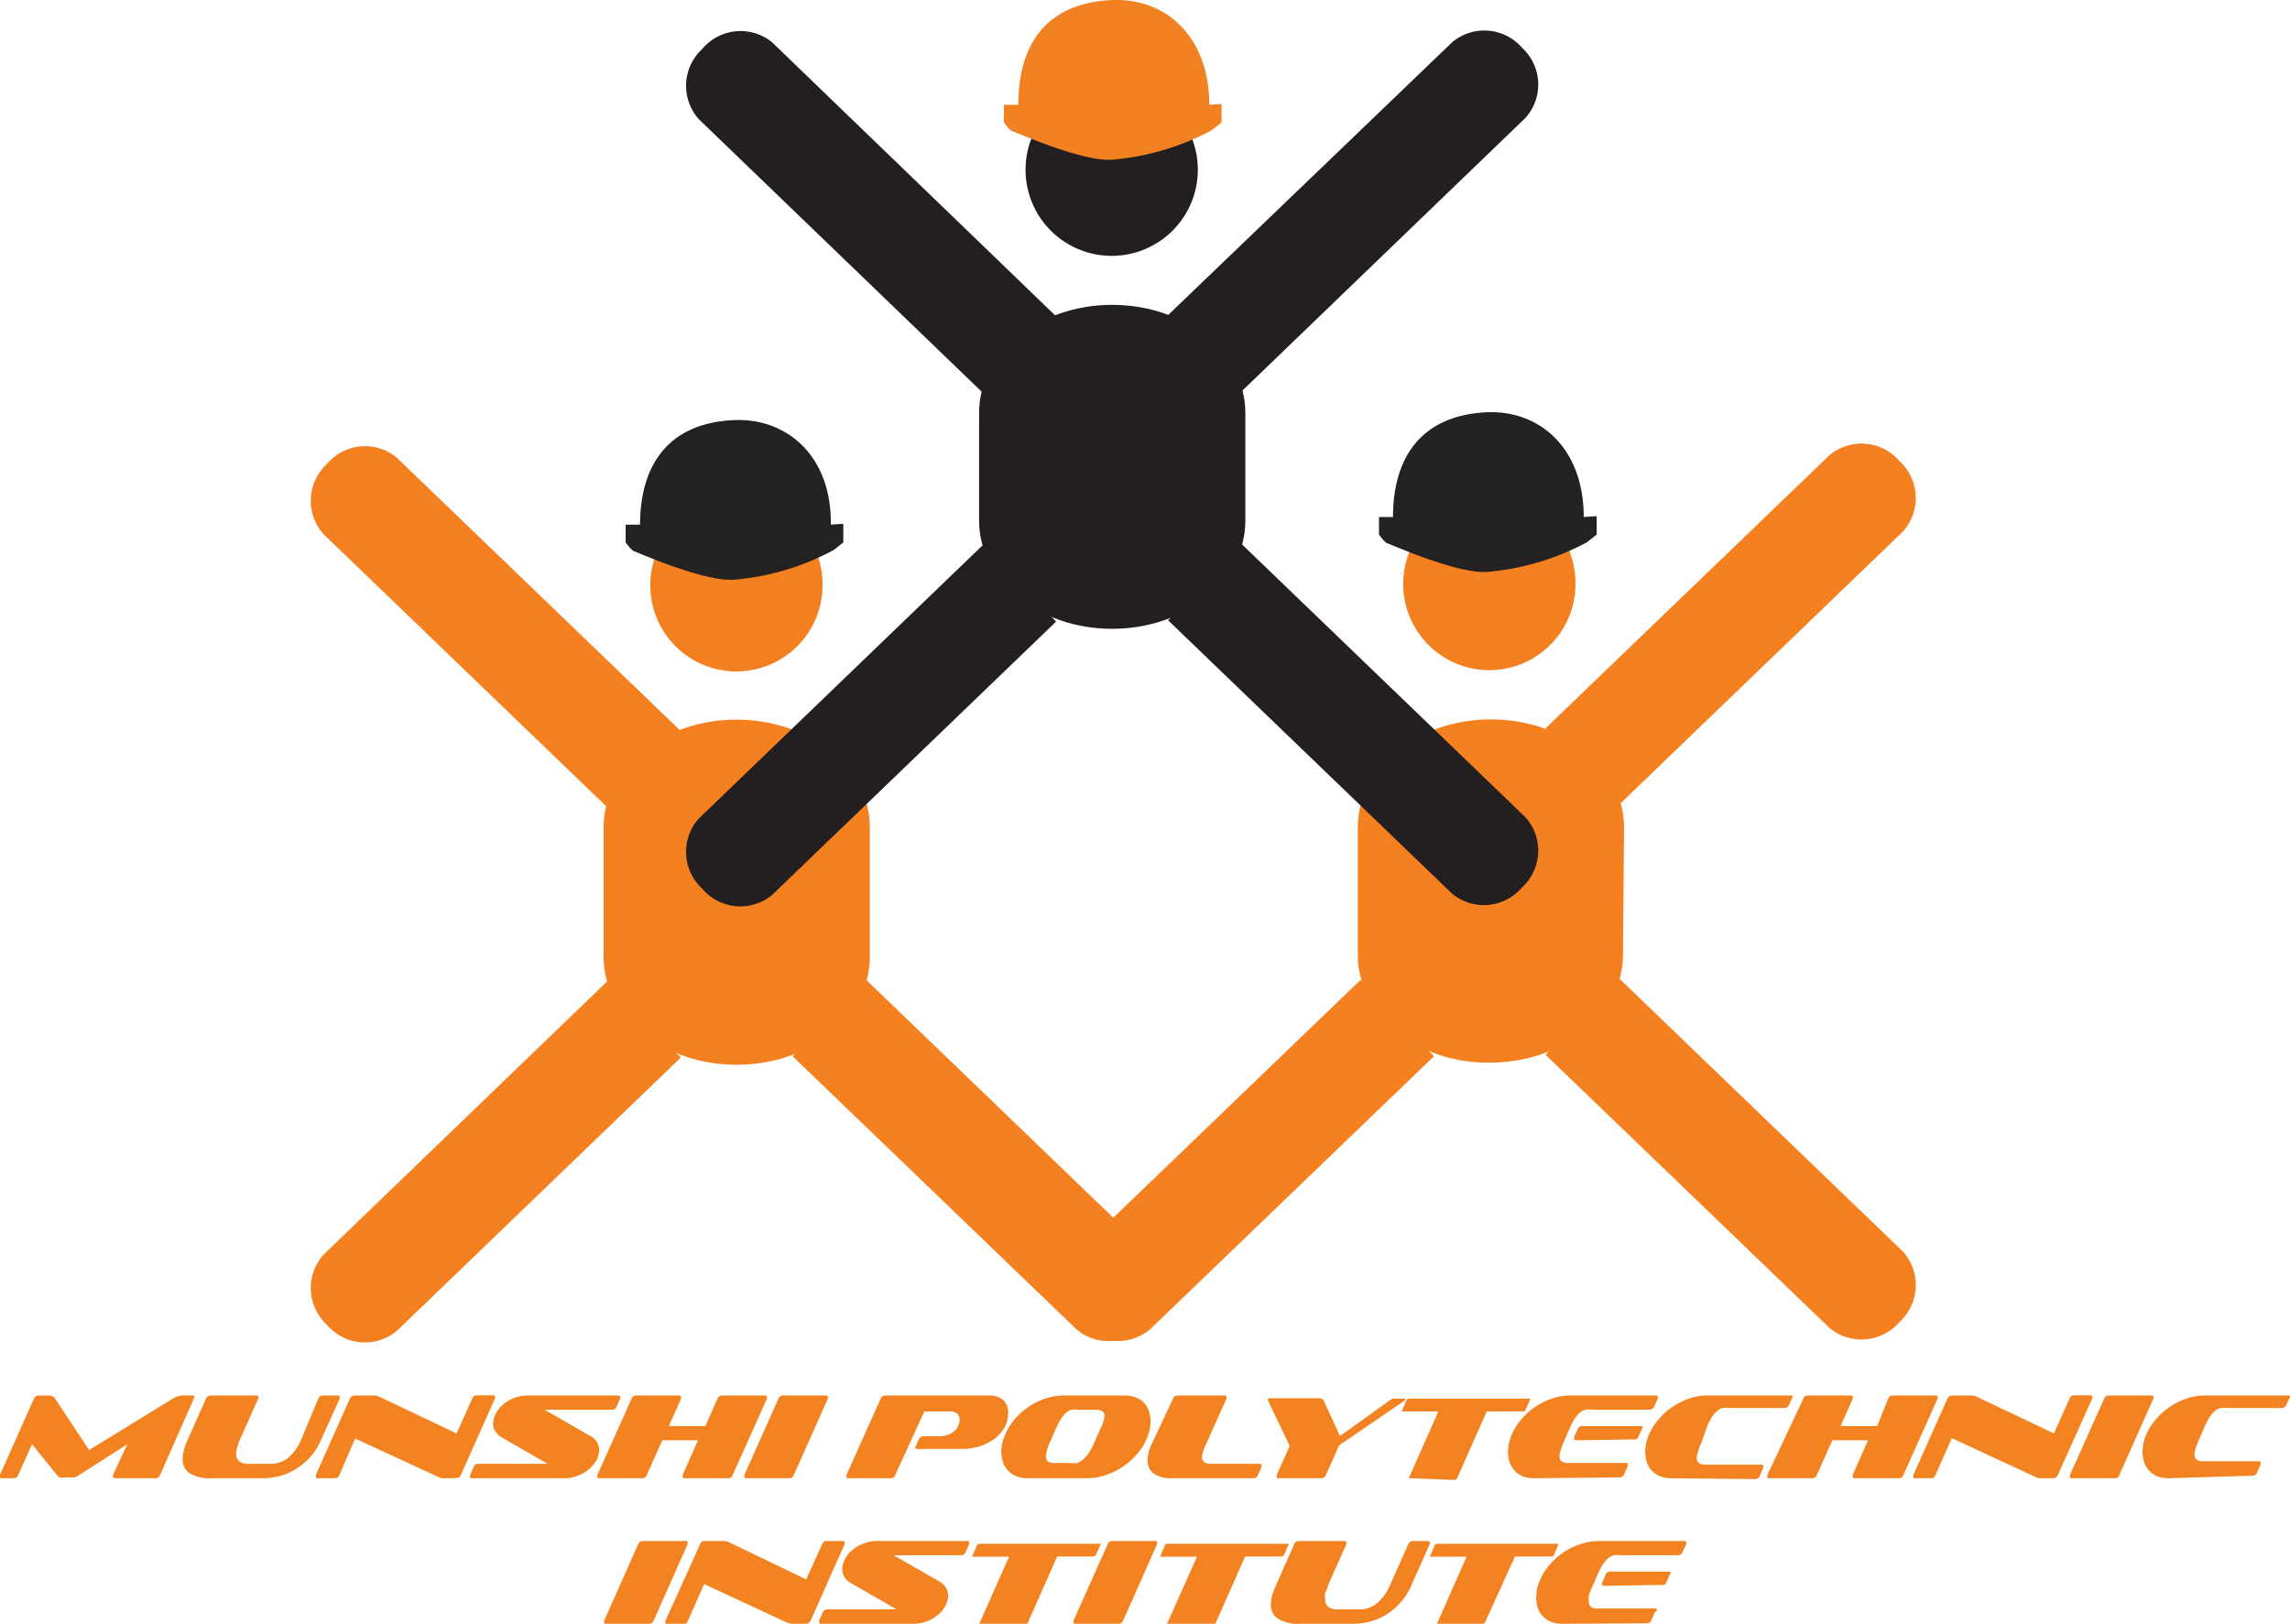 <svg xmlns="http://www.w3.org/2000/svg" viewBox="0 0 107.94 76.54"><defs><style>.cls-1{fill:#f48020;}.cls-2{fill:#231f20;}.cls-3{fill:#242122;}.cls-4{fill:#f28121;}.cls-5{fill:#f38220;}</style></defs><g id="Layer_2" data-name="Layer 2"><g id="Layer_1-2" data-name="Layer 1"><path class="cls-1" d="M41,45.1c0,2.82-2.81,5.09-6.28,5.09h0c-3.46,0-6.27-2.27-6.27-5.09V39c0-2.8,2.81-5.08,6.27-5.08h0C38.2,33.93,41,36.21,41,39Z"></path><path class="cls-1" d="M38.77,27.53a4.06,4.06,0,1,1-4.07-4A4,4,0,0,1,38.77,27.53Z"></path><path class="cls-1" d="M40.83,46.19,54.21,59.07a2.36,2.36,0,0,1-.16,3.31h0a2.34,2.34,0,0,1-3.3.29L37.36,49.79Z"></path><path class="cls-1" d="M28.63,46.25,15.25,59.14a2.36,2.36,0,0,0,.16,3.31h0a2.35,2.35,0,0,0,3.3.28L32.09,49.85Z"></path><path class="cls-1" d="M28.63,38.06,15.25,25.18a2.36,2.36,0,0,1,.16-3.31h0a2.34,2.34,0,0,1,3.3-.29L32.09,34.46Z"></path><path class="cls-1" d="M76.5,45c0,2.81-2.81,5.09-6.28,5.09h0C66.77,50.13,64,47.85,64,45V39c0-2.81,2.82-5.09,6.27-5.09h0c3.47,0,6.28,2.28,6.28,5.09Z"></path><path class="cls-1" d="M74.26,27.47a4.06,4.06,0,1,1-4.07-4A4,4,0,0,1,74.26,27.47Z"></path><path class="cls-1" d="M76.32,37.93,89.7,25.05a2.36,2.36,0,0,0-.16-3.31h0a2.36,2.36,0,0,0-3.3-.29L72.85,34.33Z"></path><path class="cls-1" d="M76.32,46.12,89.7,59a2.36,2.36,0,0,1-.16,3.31h0a2.36,2.36,0,0,1-3.3.29L72.85,49.72Z"></path><path class="cls-1" d="M64.13,46.19,50.74,59.07a2.36,2.36,0,0,0,.16,3.31h0a2.36,2.36,0,0,0,3.3.29L67.59,49.79Z"></path><path class="cls-2" d="M58.7,24.55c0,2.81-2.81,5.09-6.28,5.09h0c-3.46,0-6.27-2.28-6.27-5.09V19.46c0-2.81,2.81-5.09,6.27-5.09h0c3.47,0,6.28,2.28,6.28,5.09Z"></path><path class="cls-2" d="M56.46,8a4.06,4.06,0,0,1-8.12,0,4.06,4.06,0,0,1,8.12,0Z"></path><path class="cls-2" d="M58.52,18.45,71.9,5.56a2.35,2.35,0,0,0-.16-3.31h0A2.35,2.35,0,0,0,68.44,2L55.06,14.85Z"></path><path class="cls-2" d="M58.52,25.64,71.9,38.52a2.35,2.35,0,0,1-.16,3.31h0a2.35,2.35,0,0,1-3.3.29L55.06,29.24Z"></path><path class="cls-2" d="M46.32,25.7,32.94,38.58a2.36,2.36,0,0,0,.16,3.31h0a2.35,2.35,0,0,0,3.3.29L49.78,29.3Z"></path><path class="cls-2" d="M46.32,18.51,32.94,5.62a2.36,2.36,0,0,1,.16-3.31h0A2.35,2.35,0,0,1,36.4,2L49.78,14.91Z"></path><path class="cls-3" d="M39.16,24.73c.05-3.17-2-5-4.49-4.93-3.24.11-4.5,2.21-4.5,4.93h-.68v.84s.28.38.39.41,3.41,1.5,4.79,1.34a12,12,0,0,0,4.62-1.39l.46-.36v-.88Z"></path><path class="cls-3" d="M74.65,24.37c0-3.18-2-5-4.49-4.94-3.24.12-4.5,2.21-4.5,4.94H65v.83s.28.39.39.41,3.41,1.51,4.79,1.34a12,12,0,0,0,4.62-1.39l.46-.36v-.87Z"></path><path class="cls-4" d="M57,4.94c0-3.18-2-5-4.5-4.94C49.21.11,48,2.21,48,4.94h-.68v.83s.28.39.39.41,3.41,1.51,4.79,1.34a12.06,12.06,0,0,0,4.63-1.39l.45-.36V4.9Z"></path><path class="cls-5" d="M5.44,69.68c-.07,0-.11,0-.11-.07a.18.18,0,0,1,0-.09L6,68.08,3.74,69.52a.73.73,0,0,1-.23.12.5.5,0,0,1-.19,0H3a.33.33,0,0,1-.17,0,.29.29,0,0,1-.15-.12L1.51,68.08.86,69.52a.22.22,0,0,1-.22.16H.11c-.07,0-.11,0-.11-.07a.29.29,0,0,1,0-.09l1.6-3.59a.24.24,0,0,1,.23-.15H2.3a.34.34,0,0,1,.3.15l1.6,2.42,3.94-2.42a1,1,0,0,1,.47-.15h.46c.07,0,.1,0,.1.07v0s0,0,0,0L7.55,69.52a.23.23,0,0,1-.22.16Z"></path><path class="cls-5" d="M10,69.68a1.86,1.86,0,0,1-1.07-.24.79.79,0,0,1-.32-.67,1.62,1.62,0,0,1,.06-.41,2.79,2.79,0,0,1,.17-.48l.87-1.95a.23.23,0,0,1,.22-.15h2.14c.07,0,.1,0,.1.07a.13.13,0,0,1,0,.08l-.87,1.95a3.66,3.66,0,0,0-.12.35,1.1,1.1,0,0,0-.05.29.43.43,0,0,0,.15.36.7.7,0,0,0,.46.12h1a1.33,1.33,0,0,0,.85-.29,2.31,2.31,0,0,0,.6-.83L15,65.93a.23.23,0,0,1,.22-.15h.69c.07,0,.1,0,.1.07a.25.25,0,0,1,0,.08l-.88,1.95a3.06,3.06,0,0,1-.43.71,3,3,0,0,1-.61.56,2.85,2.85,0,0,1-.78.39,3,3,0,0,1-.92.14Z"></path><path class="cls-5" d="M21.14,69.68l-.3,0a1.3,1.3,0,0,1-.27-.1l-3.83-1.77L16,69.52a.22.22,0,0,1-.22.16H15c-.08,0-.11,0-.11-.07a.29.29,0,0,1,0-.09l1.6-3.59a.23.23,0,0,1,.22-.15h1a1.49,1.49,0,0,1,.26.1l3.55,1.69.74-1.65a.23.23,0,0,1,.22-.15h.74c.07,0,.11,0,.11.07a.16.16,0,0,1,0,.08l-1.6,3.59a.22.22,0,0,1-.22.16Z"></path><path class="cls-5" d="M22.26,69.68c-.07,0-.1,0-.1-.07a.51.51,0,0,1,0-.09l.16-.36a.23.23,0,0,1,.23-.16h3.26l-2.12-1.22a.92.92,0,0,1-.35-.32.66.66,0,0,1-.1-.34,1.16,1.16,0,0,1,.13-.49,1.41,1.41,0,0,1,.35-.43,2,2,0,0,1,.52-.31,2.08,2.08,0,0,1,.66-.11h4.22c.07,0,.11,0,.11.07a.16.16,0,0,1,0,.08l-.16.36a.23.23,0,0,1-.22.16H25.67l2.12,1.22a.84.84,0,0,1,.36.33.72.72,0,0,1,.09.34,1.07,1.07,0,0,1-.12.48,1.58,1.58,0,0,1-.35.43,1.72,1.72,0,0,1-.53.31,1.76,1.76,0,0,1-.66.12Z"></path><path class="cls-5" d="M32.29,69.68c-.07,0-.11,0-.11-.07a.16.16,0,0,1,0-.09l.72-1.63H31.22l-.73,1.63a.23.23,0,0,1-.22.16h-2c-.08,0-.11,0-.11-.07a.29.29,0,0,1,0-.09l1.61-3.59a.22.22,0,0,1,.22-.15h2c.07,0,.11,0,.11.07a.16.16,0,0,1,0,.08l-.57,1.29h1.72l.57-1.29a.22.22,0,0,1,.22-.15h2c.07,0,.11,0,.11.07a.31.31,0,0,1,0,.08l-1.61,3.59a.21.21,0,0,1-.21.16Z"></path><path class="cls-5" d="M35.19,69.68c-.07,0-.1,0-.1-.07a.18.18,0,0,1,0-.09l1.6-3.59a.23.23,0,0,1,.22-.15h2c.07,0,.11,0,.11.07a.16.16,0,0,1,0,.08l-1.6,3.59a.22.22,0,0,1-.21.16Z"></path><path class="cls-5" d="M43.24,68.3c-.06,0-.1,0-.1-.08v0l0,0,.16-.36a.24.24,0,0,1,.22-.16h.73a1.17,1.17,0,0,0,.38-.05.91.91,0,0,0,.31-.16.72.72,0,0,0,.21-.25.77.77,0,0,0,.08-.34.34.34,0,0,0-.13-.28.54.54,0,0,0-.33-.09H43.57L42.2,69.52a.22.22,0,0,1-.22.16H40c-.07,0-.1,0-.1-.07a.34.34,0,0,1,0-.09l1.61-3.59a.23.23,0,0,1,.22-.15h4.88a1,1,0,0,1,.67.21.77.77,0,0,1,.24.6,1.41,1.41,0,0,1-.18.71,1.8,1.8,0,0,1-.49.54,2.47,2.47,0,0,1-.69.34,2.79,2.79,0,0,1-.81.12Z"></path><path class="cls-5" d="M48.42,69.68a1.24,1.24,0,0,1-.52-.1,1,1,0,0,1-.38-.26,1,1,0,0,1-.24-.39,1.53,1.53,0,0,1-.08-.49,1.92,1.92,0,0,1,.12-.66,2.4,2.4,0,0,1,.31-.62,3.16,3.16,0,0,1,.48-.55,3.26,3.26,0,0,1,.61-.44,3.48,3.48,0,0,1,.69-.29,2.76,2.76,0,0,1,.75-.1H53a1.44,1.44,0,0,1,.53.09,1,1,0,0,1,.39.25,1.09,1.09,0,0,1,.23.39,1.53,1.53,0,0,1,.08.49,1.92,1.92,0,0,1-.12.66,2.34,2.34,0,0,1-.32.63,3.17,3.17,0,0,1-.49.55,3,3,0,0,1-.61.44,3.33,3.33,0,0,1-.7.29,2.58,2.58,0,0,1-.73.11Zm3.45-2.34a1.77,1.77,0,0,0,.19-.6.24.24,0,0,0-.12-.23.79.79,0,0,0-.35-.06h-.77a1,1,0,0,0-.31,0,.94.94,0,0,0-.26.14,1.32,1.32,0,0,0-.23.28,2.79,2.79,0,0,0-.23.43l-.27.62a2,2,0,0,0-.22.73.27.27,0,0,0,.1.24.45.45,0,0,0,.28.07h.78a1.14,1.14,0,0,0,.33,0,1,1,0,0,0,.28-.18,1.51,1.51,0,0,0,.27-.32,3.15,3.15,0,0,0,.25-.49Z"></path><path class="cls-5" d="M55.25,69.68a1.38,1.38,0,0,1-.88-.23.75.75,0,0,1-.28-.62,2,2,0,0,1,.2-.77l1-2.13a.23.23,0,0,1,.22-.15h2.19c.07,0,.11,0,.11.07a.31.31,0,0,1,0,.08l-1,2.23a1.49,1.49,0,0,0-.15.53c0,.21.15.31.45.31h2.25c.06,0,.1,0,.1.08a.31.31,0,0,1,0,.08l-.16.36a.23.23,0,0,1-.22.16Z"></path><path class="cls-5" d="M63.12,68.13l-.62,1.39a.24.24,0,0,1-.22.16h-2c-.07,0-.1,0-.1-.07a.34.34,0,0,1,0-.09l.61-1.36L59.76,66a0,0,0,0,1,0,0,.08.08,0,0,1,0,0,.1.1,0,0,1,.06-.09.23.23,0,0,1,.11,0h2.25a.22.22,0,0,1,.21.11l.77,1.67,2.33-1.67a.53.53,0,0,1,.16-.09.34.34,0,0,1,.15,0h.38s.07,0,.07,0,0,.07-.07.11Z"></path><path class="cls-5" d="M66.49,69.68c-.06,0-.09,0-.09,0s0,0,0,0l1.4-3.15H66.15c-.06,0-.08,0-.08,0v0l.23-.53a.15.15,0,0,1,.14-.07h5.62s.08,0,.08,0h0s0,0,0,0l-.23.53c0,.05-.07.07-.14.07H70.08l-1.4,3.15a.14.14,0,0,1-.14.08Z"></path><path class="cls-5" d="M72.3,69.68a1.42,1.42,0,0,1-.52-.09,1,1,0,0,1-.38-.26,1.11,1.11,0,0,1-.24-.39,1.59,1.59,0,0,1-.08-.5,1.92,1.92,0,0,1,.12-.66,2.4,2.4,0,0,1,.31-.62,3.57,3.57,0,0,1,.48-.55,3.26,3.26,0,0,1,.61-.44,3.48,3.48,0,0,1,.69-.29,2.76,2.76,0,0,1,.75-.1h4c.06,0,.1,0,.1.07a.31.31,0,0,1,0,.08l-.16.36a.25.25,0,0,1-.23.16H75.07a1.15,1.15,0,0,0-.33,0,.59.59,0,0,0-.27.14,1.64,1.64,0,0,0-.24.27,4.31,4.31,0,0,0-.23.44l-.27.62a2.89,2.89,0,0,0-.16.42.89.89,0,0,0-.06.3.28.28,0,0,0,.11.25.56.56,0,0,0,.32.07h2.68c.07,0,.1,0,.1.08a.31.31,0,0,1,0,.08l-.16.36a.23.23,0,0,1-.23.16Zm2-1.79c-.07,0-.1,0-.1-.07a.12.12,0,0,1,0-.08l.16-.37a.23.23,0,0,1,.22-.15h2.73q.12,0,.12.06a.1.1,0,0,1,0,0l-.21.46a.2.2,0,0,1-.2.11Z"></path><path class="cls-5" d="M78.77,69.68a1.38,1.38,0,0,1-.52-.09,1,1,0,0,1-.38-.26,1,1,0,0,1-.24-.39,1.59,1.59,0,0,1-.08-.5,2.17,2.17,0,0,1,.11-.66,2.8,2.8,0,0,1,.32-.62,3.57,3.57,0,0,1,.48-.55,3.26,3.26,0,0,1,.61-.44,3.48,3.48,0,0,1,.69-.29,2.71,2.71,0,0,1,.75-.1H84.4c.07,0,.1,0,.1.07v0s0,0,0,0l-.17.36a.23.23,0,0,1-.22.16H81.54a1.15,1.15,0,0,0-.33,0,.59.59,0,0,0-.27.14,1.64,1.64,0,0,0-.24.27,2.94,2.94,0,0,0-.23.44L80.2,68a2.06,2.06,0,0,0-.16.42.89.89,0,0,0-.06.3.28.28,0,0,0,.11.25.55.55,0,0,0,.31.07H83c.07,0,.11,0,.11.08a.16.16,0,0,1,0,.08l-.16.36a.22.22,0,0,1-.21.16Z"></path><path class="cls-5" d="M87.44,69.68c-.07,0-.11,0-.11-.07a.16.16,0,0,1,0-.09l.72-1.63H86.37l-.73,1.63a.23.23,0,0,1-.22.16h-2c-.08,0-.11,0-.11-.07a.29.29,0,0,1,0-.09L85,65.93a.22.22,0,0,1,.22-.15h2c.07,0,.11,0,.11.07a.16.16,0,0,1,0,.08l-.57,1.29h1.72L89,65.93a.22.22,0,0,1,.22-.15h2c.07,0,.11,0,.11.07a.31.31,0,0,1,0,.08l-1.61,3.59a.21.21,0,0,1-.21.16Z"></path><path class="cls-5" d="M96.42,69.68l-.3,0a1.3,1.3,0,0,1-.27-.1L92,67.79l-.77,1.73a.22.22,0,0,1-.22.16H90.3c-.08,0-.11,0-.11-.07a.29.29,0,0,1,0-.09l1.6-3.59a.24.24,0,0,1,.23-.15H93a1.49,1.49,0,0,1,.26.1l3.55,1.69.74-1.65a.23.23,0,0,1,.22-.15h.74c.07,0,.11,0,.11.07a.16.16,0,0,1,0,.08L97,69.52a.22.22,0,0,1-.22.16Z"></path><path class="cls-5" d="M97.67,69.68c-.06,0-.1,0-.1-.07a.51.51,0,0,1,0-.09l1.61-3.59a.21.21,0,0,1,.21-.15h2c.07,0,.11,0,.11.07a.16.16,0,0,1,0,.08l-1.6,3.59a.21.21,0,0,1-.21.16Z"></path><path class="cls-5" d="M102.21,69.68a1.38,1.38,0,0,1-.52-.09,1,1,0,0,1-.38-.26,1,1,0,0,1-.24-.39,1.59,1.59,0,0,1-.08-.5,2.17,2.17,0,0,1,.11-.66,2.8,2.8,0,0,1,.32-.62,3.57,3.57,0,0,1,.48-.55,3.26,3.26,0,0,1,.61-.44,3.48,3.48,0,0,1,.69-.29,2.76,2.76,0,0,1,.75-.1h3.89c.07,0,.1,0,.1.07v0s0,0,0,0l-.17.36a.23.23,0,0,1-.22.16H105a1.15,1.15,0,0,0-.33,0,.59.59,0,0,0-.27.14,1.64,1.64,0,0,0-.24.27,4.31,4.31,0,0,0-.23.44l-.27.62a2.89,2.89,0,0,0-.16.42.89.89,0,0,0-.06.3.28.28,0,0,0,.11.25.55.55,0,0,0,.31.07h2.58c.07,0,.11,0,.11.08a.16.16,0,0,1,0,.08l-.16.36a.22.22,0,0,1-.21.16Z"></path><path class="cls-5" d="M28.58,76.54c-.07,0-.1,0-.1-.07a.13.13,0,0,1,0-.08l1.6-3.6a.23.23,0,0,1,.22-.15h2c.07,0,.11,0,.11.07a.13.13,0,0,1,0,.08l-1.6,3.6a.22.22,0,0,1-.22.15Z"></path><path class="cls-5" d="M37.59,76.54l-.29,0a1.48,1.48,0,0,1-.28-.09l-3.83-1.78-.77,1.74a.21.21,0,0,1-.21.15h-.74c-.07,0-.11,0-.11-.07a.24.24,0,0,1,0-.08L33,72.79a.22.22,0,0,1,.22-.15h.65l.3,0a.9.9,0,0,1,.26.09L38,74.45l.75-1.66a.21.21,0,0,1,.21-.15h.74c.07,0,.11,0,.11.07a.24.24,0,0,1,0,.08l-1.6,3.6a.24.24,0,0,1-.23.15Z"></path><path class="cls-5" d="M38.71,76.54c-.06,0-.1,0-.1-.07a.31.31,0,0,1,0-.08l.16-.37a.26.26,0,0,1,.23-.16h3.26l-2.12-1.22a.85.85,0,0,1-.35-.32.72.72,0,0,1-.09-.34,1.07,1.07,0,0,1,.12-.48,1.44,1.44,0,0,1,.35-.43,1.72,1.72,0,0,1,.53-.31,1.75,1.75,0,0,1,.65-.12h4.22c.07,0,.11,0,.11.07a.13.13,0,0,1,0,.08l-.16.36a.22.22,0,0,1-.22.16H42.12l2.13,1.22a.86.86,0,0,1,.35.33.75.75,0,0,1,.09.34,1.07,1.07,0,0,1-.12.48,1.3,1.3,0,0,1-.35.43,1.79,1.79,0,0,1-.52.31,1.85,1.85,0,0,1-.67.12Z"></path><path class="cls-5" d="M46.24,76.54c-.06,0-.08,0-.08,0a0,0,0,0,1,0,0l1.4-3.16H45.9c-.06,0-.08,0-.08,0v0l.23-.54a.16.16,0,0,1,.15-.07h5.61s.08,0,.08,0v0h0l-.24.54s-.07.06-.14.06H49.83l-1.4,3.16a.15.15,0,0,1-.14.07Z"></path><path class="cls-5" d="M50.71,76.54c-.07,0-.11,0-.11-.07a.31.31,0,0,1,0-.08l1.61-3.6a.22.22,0,0,1,.22-.15h2c.08,0,.11,0,.11.07a.24.24,0,0,1,0,.08l-1.6,3.6a.23.23,0,0,1-.22.15Z"></path><path class="cls-5" d="M55.1,76.54c-.06,0-.09,0-.09,0s0,0,0,0l1.41-3.16H54.76c-.06,0-.08,0-.08,0v0l.23-.54a.14.14,0,0,1,.14-.07h5.62s.08,0,.08,0v0h0l-.23.54s-.07.06-.14.06H58.69l-1.4,3.16a.15.15,0,0,1-.14.07Z"></path><path class="cls-5" d="M61.29,76.54a1.82,1.82,0,0,1-1.06-.24.77.77,0,0,1-.33-.66,1.64,1.64,0,0,1,.06-.42,3.73,3.73,0,0,1,.18-.48L61,72.79a.23.23,0,0,1,.22-.15h2.13c.07,0,.11,0,.11.07a.24.24,0,0,1,0,.08l-.87,1.95c0,.13-.1.25-.13.35a1.11,1.11,0,0,0,0,.29.46.46,0,0,0,.14.36.72.72,0,0,0,.46.12h1a1.27,1.27,0,0,0,.85-.29,2.31,2.31,0,0,0,.6-.83l.87-1.95a.23.23,0,0,1,.22-.15h.69c.07,0,.1,0,.1.07a.12.12,0,0,1,0,.08l-.87,1.95a2.86,2.86,0,0,1-.43.71,3.68,3.68,0,0,1-.61.57,2.83,2.83,0,0,1-.78.38,3.07,3.07,0,0,1-.93.14Z"></path><path class="cls-5" d="M67.82,76.54c-.06,0-.09,0-.09,0s0,0,0,0l1.4-3.16H67.47s-.08,0-.08,0v0l.24-.54a.14.14,0,0,1,.14-.07h5.62s.08,0,.08,0v0h0l-.23.54a.16.16,0,0,1-.14.06H71.41L70,76.47a.15.15,0,0,1-.14.07Z"></path><path class="cls-5" d="M73.63,76.54a1.38,1.38,0,0,1-.52-.09,1,1,0,0,1-.38-.26.92.92,0,0,1-.24-.39,1.59,1.59,0,0,1-.08-.5,2.17,2.17,0,0,1,.11-.66,3.32,3.32,0,0,1,.32-.62,3.57,3.57,0,0,1,.48-.55,3.78,3.78,0,0,1,.61-.44,3.44,3.44,0,0,1,.69-.28,2.72,2.72,0,0,1,.75-.11h4c.07,0,.11,0,.11.07a.24.24,0,0,1,0,.08l-.17.36a.22.22,0,0,1-.22.16H76.4a1.15,1.15,0,0,0-.33,0,.7.7,0,0,0-.27.14,1.39,1.39,0,0,0-.24.28,2.79,2.79,0,0,0-.23.43l-.27.62a3.08,3.08,0,0,0-.17.42,1.33,1.33,0,0,0,0,.3.28.28,0,0,0,.11.25.55.55,0,0,0,.31.07H78c.06,0,.1,0,.1.08A.24.24,0,0,1,78,76l-.16.37a.24.24,0,0,1-.23.15Zm2-1.79c-.07,0-.11,0-.11-.07a.13.13,0,0,1,0-.08l.16-.37a.22.22,0,0,1,.22-.15h2.73q.12,0,.12.06s0,0,0,0l-.22.47c0,.07-.09.1-.19.1Z"></path></g></g></svg>